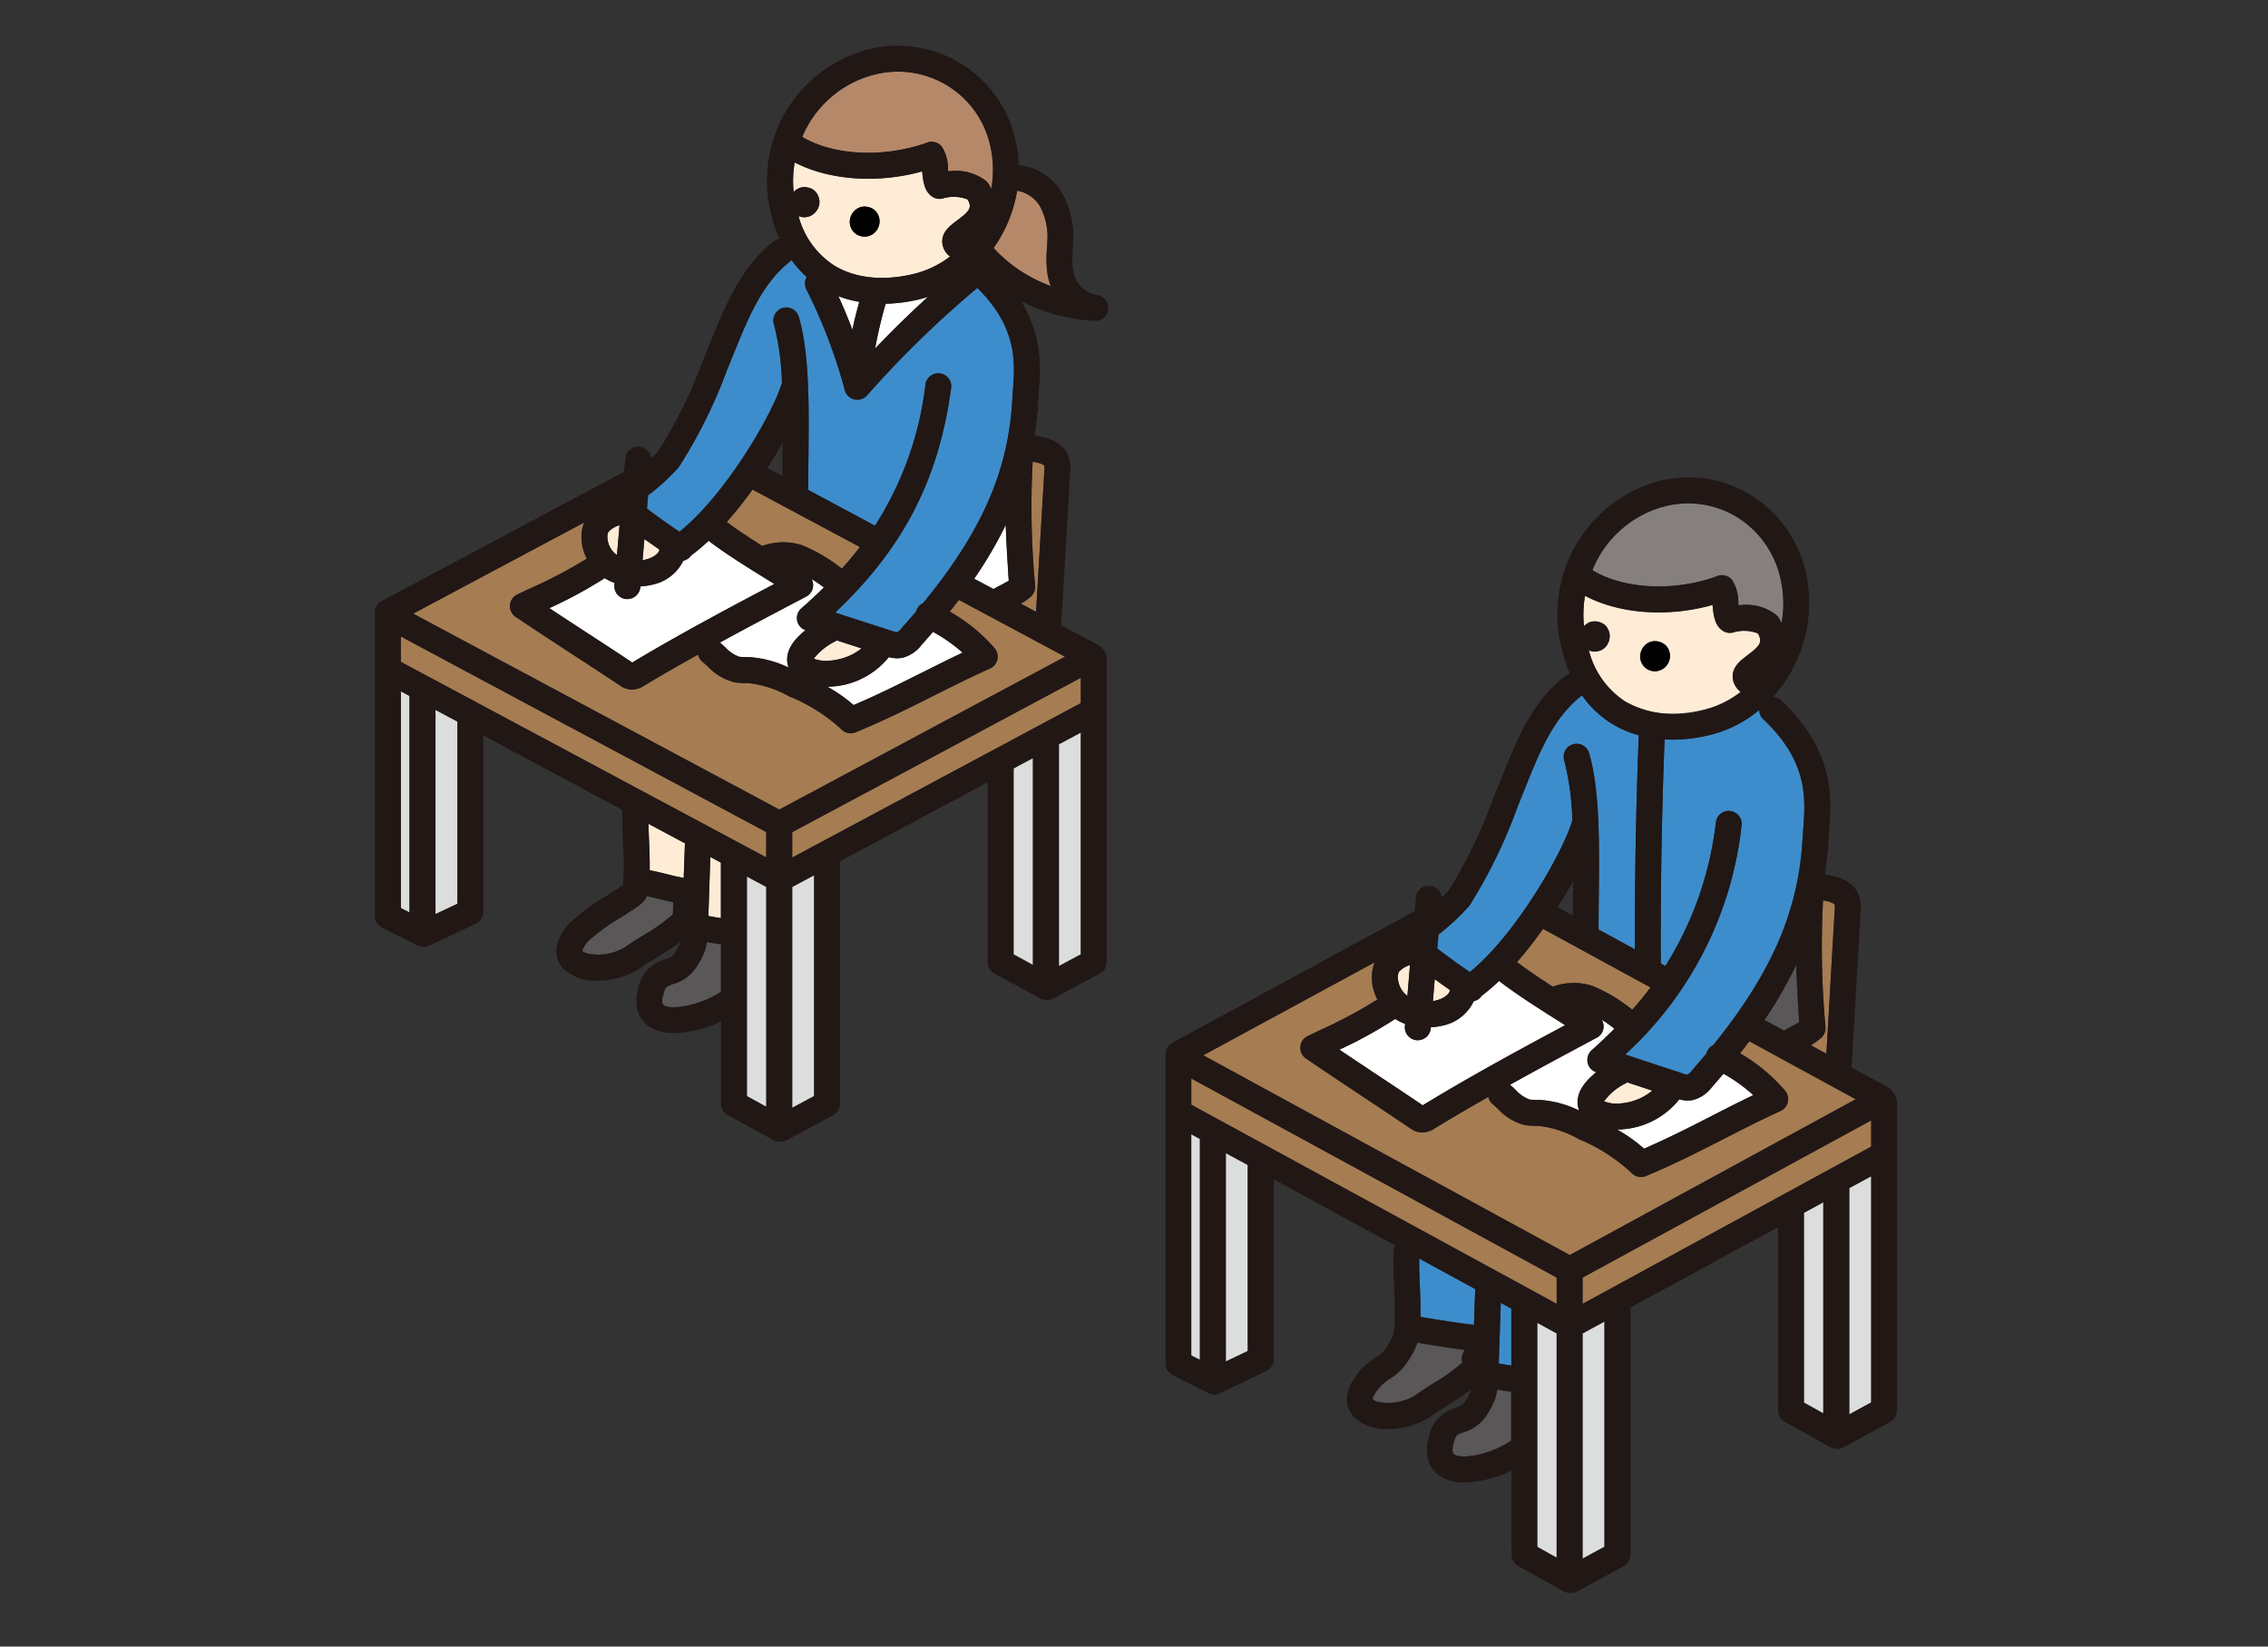<svg xmlns="http://www.w3.org/2000/svg" width="248" height="180" viewBox="0 0 248 180">
  <rect x="0" y="0" width="248" height="180" fill="#333333" stroke="none"/>
  <g id="グループ_2959" data-name="グループ 2959" transform="translate(-8975 1128)">
    <rect id="長方形_1438" data-name="長方形 1438" width="248" height="180" transform="translate(8975 -1128)" fill="none"/>
    <g id="c" transform="translate(9016 -1122.999)">
      <g id="グループ_2955" data-name="グループ 2955" transform="translate(0 -0.001)">
        <path id="パス_1713" data-name="パス 1713" d="M57.991,144.195c-.031,1.052-.069,2.1-.1,3.055.51.094.932.17,1.367.233v-6.065L58.1,140.8c-.038,1.033-.076,2.217-.113,3.4Z" transform="translate(-21.428 -52.117)" fill="#ffecd6"/>
        <path id="パス_1714" data-name="パス 1714" d="M10.51,137.594l2.4-1.127V116.545l-2.4-1.285Z" transform="translate(-3.89 -42.664)" fill="#dcdddd"/>
        <path id="パス_1715" data-name="パス 1715" d="M51.463,137.276c0-.031.013-.063.013-.094L47.47,135.04c.013.6.038,1.216.069,1.845.044,1.058.088,2.148.069,3.237.611.113,1.234.265,1.839.416.636.157,1.279.315,1.883.422.044-1.36.088-2.671.132-3.678Z" transform="translate(-17.571 -49.985)" fill="#ffecd6"/>
        <path id="パス_1716" data-name="パス 1716" d="M43.033,147.59c-.239.693-.869,1.1-2.715,2.274a23.02,23.02,0,0,0-3.691,2.664c-.636.756-.617,1.09-.617,1.09a1.93,1.93,0,0,0,.863.309,5.721,5.721,0,0,0,3.918-.825c.523-.384,1.2-.8,1.908-1.241a18.524,18.524,0,0,0,3.036-2.135c.044-.044.113-.12.164-.176.019-.271.031-.806.031-1.279-.479-.1-.951-.22-1.417-.334-.523-.132-1.014-.252-1.48-.34Z" transform="translate(-13.329 -54.631)" fill="#595757"/>
        <path id="パス_1717" data-name="パス 1717" d="M4.5,105.311l39.957,21.377v-2.771L4.5,102.54Z" transform="translate(-1.666 -37.955)" fill="#a67c52"/>
        <path id="パス_1718" data-name="パス 1718" d="M54.55,156.49a7.718,7.718,0,0,1-.85,1.675l-.063.1a4.451,4.451,0,0,1-2.532,1.877c-.668.246-.806.321-.951.661-.309.806-.378,1.468-.145,1.65.806.636,4.188,0,6.286-1.449v-5.19c-.535-.069-1.02-.151-1.537-.246a5.649,5.649,0,0,1-.208.92Z" transform="translate(-18.46 -57.585)" fill="#595757"/>
        <path id="パス_1719" data-name="パス 1719" d="M64.57,168.2l2.123,1.165V145.324L64.57,144.19Z" transform="translate(-23.901 -53.372)" fill="#dcdddd"/>
        <path id="パス_1720" data-name="パス 1720" d="M113.789,88.607,114.7,73.12a2.4,2.4,0,0,0,0-.479s-.17-.271-1.279-.441a92.736,92.736,0,0,0,.258,13.466v.126a1.384,1.384,0,0,1-.428,1.121,6.455,6.455,0,0,1-1.127.8l1.669.894Z" transform="translate(-41.502 -26.725)" fill="#a67c52"/>
        <path id="パス_1721" data-name="パス 1721" d="M72.44,169.4l2.4-1.285V143.97l-2.4,1.279Z" transform="translate(-26.814 -53.291)" fill="#dcdddd"/>
        <path id="パス_1722" data-name="パス 1722" d="M65.306,92.486A19.159,19.159,0,0,1,70.2,96.473a1.421,1.421,0,0,1,.321,1.234,1.4,1.4,0,0,1-.8.989c-2.255,1.014-4.277,2.034-6.242,3.017-2.734,1.373-5.316,2.664-8.465,3.962a1.482,1.482,0,0,1-.542.107,1.416,1.416,0,0,1-1.033-.447,18.708,18.708,0,0,0-5.725-3.6,11.631,11.631,0,0,0-4.447-1.442,9.053,9.053,0,0,1-1.493-.082A6.033,6.033,0,0,1,38.84,98.47c-.189-.17-.378-.346-.573-.5a1.366,1.366,0,0,1-.479-.794c-2.016,1.121-4.012,2.267-5.9,3.4a2.452,2.452,0,0,1-1.31.422h-.038a2.148,2.148,0,0,1-1.178-.359c-1.379-.926-3.156-2.085-5.039-3.313-2.186-1.423-4.44-2.9-6.481-4.264A1.422,1.422,0,0,1,18.03,90.6l1.323-.624a52.656,52.656,0,0,0,6.261-3.281,5.113,5.113,0,0,1-.579-2.4,4.015,4.015,0,0,1,.3-1.562L6.63,92.7l40.039,21.421,31.24-16.71L66.3,91.2c-.328.435-.661.857-1,1.279Z" transform="translate(-2.454 -30.623)" fill="#a67c52"/>
        <path id="パス_1723" data-name="パス 1723" d="M113.229,31.544c.013-.265.031-.535.038-.8a6.926,6.926,0,0,0-.825-3.911,3.573,3.573,0,0,0-2.475-1.663,15.108,15.108,0,0,1-2.576,6.267,15.729,15.729,0,0,0,6.254,4.144,6.162,6.162,0,0,1-.378-1.379,13.03,13.03,0,0,1-.05-2.658Z" transform="translate(-39.751 -9.316)" fill="#b5886a"/>
        <path id="パス_1724" data-name="パス 1724" d="M72.44,129.347,104,112.461V109.69L72.44,126.57Z" transform="translate(-26.814 -40.602)" fill="#a67c52"/>
        <path id="パス_1725" data-name="パス 1725" d="M110.87,145.105l2.116,1.159V123.64l-2.116,1.134Z" transform="translate(-41.039 -45.766)" fill="#dcdddd"/>
        <path id="パス_1726" data-name="パス 1726" d="M118.74,144.73l2.4-1.285V119.19l-2.4,1.285Z" transform="translate(-43.952 -44.118)" fill="#dcdddd"/>
        <path id="パス_1727" data-name="パス 1727" d="M251.9,149.314a2.661,2.661,0,0,0,0-.5s-.139-.283-1.279-.46a96.6,96.6,0,0,0,.258,13.743v.132a1.361,1.361,0,0,1-.422,1.109,6.764,6.764,0,0,1-1.178.844l1.707.932.913-15.79Z" transform="translate(-92.273 -54.912)" fill="#a67c52"/>
        <path id="パス_1728" data-name="パス 1728" d="M4.5,135.751l.945.472v-23.67l-.945-.5Z" transform="translate(-1.666 -41.475)" fill="#dcdddd"/>
        <path id="パス_1729" data-name="パス 1729" d="M82.736,44.084a12.351,12.351,0,0,1-2.286-.624c.554,1.2,1.058,2.431,1.531,3.666q.331-1.54.756-3.048Z" transform="translate(-29.779 -16.086)" fill="#fff"/>
        <path id="パス_1730" data-name="パス 1730" d="M106.15,90.176c.17-.094.359-.2.573-.309.309-.164.75-.4,1.1-.6-.145-2.148-.265-4.119-.328-6.1a45.831,45.831,0,0,1-3.452,5.889Z" transform="translate(-38.511 -30.782)" fill="#fff"/>
        <path id="パス_1731" data-name="パス 1731" d="M86.826,49.233c1.852-1.94,3.779-3.829,5.776-5.643-.271.088-.548.164-.825.233a17.676,17.676,0,0,1-3.8.516,48.838,48.838,0,0,0-1.159,4.894Z" transform="translate(-32.137 -16.135)" fill="#fff"/>
        <path id="パス_1732" data-name="パス 1732" d="M87.844,12.262a1.414,1.414,0,0,1,1.581.435,4.326,4.326,0,0,1,.68,2.4c.006.094.019.208.031.321a5.4,5.4,0,0,1,4.144,1.052,1.608,1.608,0,0,1,.252.3c.12.189.214.372.309.548a11.563,11.563,0,0,0-.076-4.554A10.333,10.333,0,0,0,81.772,4.918a11.659,11.659,0,0,0-7.6,6.733c3.426,2.053,9.019,2.312,13.674.617Z" transform="translate(-27.454 -1.673)" fill="#b5886a"/>
        <path id="パス_1733" data-name="パス 1733" d="M73.445,23a1.488,1.488,0,0,1,.762,0,1.4,1.4,0,0,1,.831.441,1.671,1.671,0,0,1,.214,1.965,1.644,1.644,0,0,1-1.43.838,1.466,1.466,0,0,1-.334-.038,1.558,1.558,0,0,1-.29-.094,9.26,9.26,0,0,0,3.792,5.335c2.3,1.474,5.448,1.82,8.856.983a10.659,10.659,0,0,0,3.924-1.89,2.117,2.117,0,0,1-.85-1.549c-.057-1.153.85-1.827,1.65-2.419,1.392-1.033,1.612-1.4,1.121-2.274A4.212,4.212,0,0,0,88.94,24.2a1.447,1.447,0,0,1-1.058-.17c-.926-.567-1.052-1.694-1.159-2.8-4.85,1.354-10.172.983-13.945-.983a12.164,12.164,0,0,0-.113,3.25,1.583,1.583,0,0,1,.794-.5Zm6.582,2.123a1.464,1.464,0,0,1,.756,0,1.4,1.4,0,0,1,.831.441,1.671,1.671,0,0,1,.214,1.965,1.644,1.644,0,0,1-1.43.838,1.466,1.466,0,0,1-.334-.038,1.6,1.6,0,0,1-1.272-1.518,1.709,1.709,0,0,1,1.228-1.688Z" transform="translate(-26.875 -7.495)" fill="#ffecd6"/>
        <path id="パス_1734" data-name="パス 1734" d="M71.245,93.476A13.417,13.417,0,0,0,69.9,92.55a1.436,1.436,0,0,1,.17.743,1.419,1.419,0,0,1-.756,1.184c-2.885,1.512-6.154,3.231-9.441,5.026.2.164.391.334.579.51a3.76,3.76,0,0,0,1.543,1.046,8.78,8.78,0,0,0,1.052.038,11.6,11.6,0,0,1,4.34,1.14,2.373,2.373,0,0,1-.126-.472c-.189-1.216.46-2.406,1.971-3.609a1.428,1.428,0,0,1-.907-1.039,1.414,1.414,0,0,1,.46-1.354c.869-.756,1.682-1.518,2.456-2.28Z" transform="translate(-22.161 -34.257)" fill="#fff"/>
        <path id="パス_1735" data-name="パス 1735" d="M61.931,50.791a.721.721,0,0,1,.063-.145,28.38,28.38,0,0,0-.882-6.456,1.417,1.417,0,1,1,2.715-.812c1.19,4,1.127,9.889,1.058,15.582-.013,1.134-.025,2.261-.025,3.351l7.306,3.911a36.356,36.356,0,0,0,5.517-15.431,1.417,1.417,0,0,1,2.809.378c-1.36,10-5.19,17.466-12.685,24.551l6.166,1.99a2.491,2.491,0,0,0,.636.151,2.048,2.048,0,0,0,.472-.447c.548-.617,1.071-1.222,1.581-1.82a1.734,1.734,0,0,1,.107-.283,1.381,1.381,0,0,1,.649-.624c6.462-7.86,9.341-14.505,9.763-22.3.019-.321.044-.655.069-1,.227-3.048.491-6.821-3.892-11.167A111.33,111.33,0,0,0,71.3,51.975a1.415,1.415,0,0,1-1.064.479,1.4,1.4,0,0,1-.321-.038A1.413,1.413,0,0,1,68.865,51.4,57.853,57.853,0,0,0,64.658,40.38a1.4,1.4,0,0,1,.044-1.348,11.4,11.4,0,0,1-1.663-1.852,1.3,1.3,0,0,1-.164.157c-3.017,2.362-4.554,6.128-6.034,9.769l-.869,2.129a54.433,54.433,0,0,1-5.221,10.518.973.973,0,0,1-.12.151,24.575,24.575,0,0,1-3.275,2.985l-.126,1.455q1.738,1.313,3.552,2.526C55.966,62.726,61,53.846,61.931,50.772Z" transform="translate(-17.482 -13.762)" fill="#3d8dcc"/>
        <path id="パス_1736" data-name="パス 1736" d="M41.368,86.464s.019.013.031.019l.283-3.263a2.708,2.708,0,0,0-1.2.712,1.089,1.089,0,0,0-.126.573,2.52,2.52,0,0,0,1.014,1.965Z" transform="translate(-14.94 -30.804)" fill="#ffecd6"/>
        <path id="パス_1737" data-name="パス 1737" d="M61.07,80.57c1.153.863,2.5,1.745,3.886,2.62a6.81,6.81,0,0,1,4.359-.076,17.753,17.753,0,0,1,4.34,2.563c.7-.781,1.367-1.568,1.978-2.368l-11.74-6.28A44.557,44.557,0,0,1,61.07,80.57Z" transform="translate(-22.605 -28.513)" fill="#a67c52"/>
        <path id="パス_1738" data-name="パス 1738" d="M34.629,96.136c1.738,1.134,3.382,2.2,4.711,3.093,4.969-2.992,10.632-6.009,15.532-8.585-.328-.2-.655-.409-1-.617-2.154-1.342-4.384-2.727-6.191-4.107h0a20.969,20.969,0,0,1-1.915,1.612,1.418,1.418,0,0,1-.857.573,4.817,4.817,0,0,1-3.307,2.6,7.021,7.021,0,0,1-1.386.208V91a1.433,1.433,0,0,1-1.417,1.3h-.126a1.419,1.419,0,0,1-1.291-1.537l.019-.227a6.133,6.133,0,0,1-1.083-.523,47.245,47.245,0,0,1-6.053,3.281c1.43.945,2.91,1.908,4.359,2.853Z" transform="translate(-11.205 -31.803)" fill="#fff"/>
        <path id="パス_1739" data-name="パス 1739" d="M48.3,86.8v-.031q-.831-.567-1.644-1.153l-.2,2.312c.139-.025.283-.05.422-.088.825-.214,1.4-.712,1.417-1.039Z" transform="translate(-17.194 -31.692)" fill="#ffecd6"/>
        <path id="パス_1740" data-name="パス 1740" d="M78.051,105.414a6.334,6.334,0,0,0,3.357-1.323l-2.721-.882c-.044.031-.088.069-.139.1a6.77,6.77,0,0,0-2.368,1.9,3.855,3.855,0,0,0,1.864.208Z" transform="translate(-28.198 -38.203)" fill="#ffecd6"/>
        <path id="パス_1741" data-name="パス 1741" d="M88.822,106.211c1.442-.724,2.922-1.461,4.5-2.217a17.764,17.764,0,0,0-3.237-2.274c-.435.5-.869,1-1.3,1.486a3.845,3.845,0,0,1-1.984,1.329,3.1,3.1,0,0,1-.624.069,3.77,3.77,0,0,1-.92-.126,8.74,8.74,0,0,1-6.727,3.237,16.581,16.581,0,0,1,2.872,2.009c2.677-1.14,4.988-2.3,7.42-3.521Z" transform="translate(-29.068 -37.652)" fill="#fff"/>
        <path id="パス_1742" data-name="パス 1742" d="M191.769,234.185a7.936,7.936,0,0,1-.85,1.7l-.063.1a4.49,4.49,0,0,1-2.526,1.908c-.668.246-.806.328-.957.68-.321.844-.378,1.537-.132,1.732.825.642,4.138.013,6.267-1.486v-5.335c-.535-.069-1.014-.151-1.531-.246a5.2,5.2,0,0,1-.208.945Z" transform="translate(-69.252 -86.335)" fill="#595757"/>
        <path id="パス_1743" data-name="パス 1743" d="M195.211,221.683c-.031,1.083-.069,2.16-.1,3.137.51.094.932.17,1.373.239V218.83l-1.153-.63c-.038,1.058-.076,2.267-.113,3.483Z" transform="translate(-72.221 -80.768)" fill="#3d8dcc"/>
        <path id="パス_1744" data-name="パス 1744" d="M201.79,246.145l2.123,1.184V222.8l-2.123-1.153Z" transform="translate(-74.694 -82.045)" fill="#dcdddd"/>
        <path id="パス_1745" data-name="パス 1745" d="M187.427,213.95a.789.789,0,0,1,.019-.12L181.3,210.48c-.013,1,.025,2.009.069,3.067.044,1.083.088,2.2.069,3.313,1.379.246,4.195.693,5.851.875.044-1.4.088-2.752.132-3.792Z" transform="translate(-67.108 -77.91)" fill="#3d8dcc"/>
        <path id="パス_1746" data-name="パス 1746" d="M147.73,214.981l2.4-1.146V193.5l-2.4-1.3Z" transform="translate(-54.683 -71.144)" fill="#dcdddd"/>
        <path id="パス_1747" data-name="パス 1747" d="M178.129,225.1a8.233,8.233,0,0,1-.844,1.7l-.063.1a6.211,6.211,0,0,1-2.1,2.141,5.152,5.152,0,0,0-1.266,1.1c-.554.674-.642,1.064-.624,1.146a1.563,1.563,0,0,0,.813.328,5.687,5.687,0,0,0,3.955-.831c.523-.391,1.2-.812,1.908-1.266a18.8,18.8,0,0,0,3.042-2.179c.025-.025.057-.057.088-.094v-.019a1.417,1.417,0,0,1,.3-1.329c-1.738-.22-4.05-.592-5.2-.794Z" transform="translate(-64.121 -83.322)" fill="#595757"/>
        <path id="パス_1748" data-name="パス 1748" d="M141.72,182.112l39.957,21.761v-2.866L141.72,179.24Z" transform="translate(-52.459 -66.346)" fill="#a67c52"/>
        <path id="パス_1749" data-name="パス 1749" d="M141.72,213.106l.951.479V189.436l-.951-.516Z" transform="translate(-52.459 -69.929)" fill="#dcdddd"/>
        <path id="パス_1750" data-name="パス 1750" d="M203.494,167.713c-.334.453-.674.894-1.02,1.329a18.982,18.982,0,0,1,4.919,4.081,1.424,1.424,0,0,1-.485,2.217c-2.255,1.033-4.283,2.072-6.242,3.074-2.734,1.4-5.316,2.715-8.465,4.037a1.4,1.4,0,0,1-.548.113,1.426,1.426,0,0,1-1.046-.453,18.91,18.91,0,0,0-5.732-3.672,11.447,11.447,0,0,0-4.434-1.468,8.563,8.563,0,0,1-1.5-.088,6.016,6.016,0,0,1-2.941-1.77c-.189-.176-.378-.353-.573-.51a1.425,1.425,0,0,1-.472-.8c-2.009,1.14-4,2.3-5.883,3.458a2.452,2.452,0,0,1-1.316.428h-.038a2.108,2.108,0,0,1-1.184-.365c-1.386-.945-3.162-2.123-5.045-3.376-2.179-1.449-4.434-2.948-6.475-4.34a1.417,1.417,0,0,1,.183-2.45l1.335-.642a51.972,51.972,0,0,0,6.273-3.351,5.263,5.263,0,0,1-.6-2.456,4.166,4.166,0,0,1,.315-1.619L143.76,169.268,183.837,191.1l31.278-17.037-11.646-6.343Z" transform="translate(-53.214 -58.888)" fill="#a67c52"/>
        <path id="パス_1751" data-name="パス 1751" d="M209.66,206.581l31.561-17.195V186.52L209.66,203.708Z" transform="translate(-77.607 -69.041)" fill="#a67c52"/>
        <path id="パス_1752" data-name="パス 1752" d="M255.96,222.25l2.4-1.31V196.2l-2.4,1.3Z" transform="translate(-94.745 -72.624)" fill="#dcdddd"/>
        <path id="パス_1753" data-name="パス 1753" d="M209.66,247.357l2.4-1.31V221.42l-2.4,1.31Z" transform="translate(-77.607 -81.959)" fill="#dcdddd"/>
        <path id="パス_1754" data-name="パス 1754" d="M248.09,222.63l2.123,1.184V200.73l-2.123,1.153Z" transform="translate(-91.832 -74.301)" fill="#dcdddd"/>
        <path id="パス_1755" data-name="パス 1755" d="M243.359,166.714c.17-.094.353-.2.561-.309.315-.17.756-.409,1.109-.624-.145-2.2-.271-4.214-.328-6.242a46.427,46.427,0,0,1-3.47,6.021l2.129,1.159Z" transform="translate(-89.293 -59.054)" fill="#595757"/>
        <path id="パス_1756" data-name="パス 1756" d="M198.26,156.9c1.159.888,2.513,1.789,3.911,2.689a6.744,6.744,0,0,1,4.365-.076,17.8,17.8,0,0,1,4.327,2.6c.712-.806,1.379-1.612,2-2.437l-11.759-6.406a45.167,45.167,0,0,1-2.847,3.628Z" transform="translate(-73.387 -56.733)" fill="#a67c52"/>
        <path id="パス_1757" data-name="パス 1757" d="M215.225,182.219a6.2,6.2,0,0,0,3.433-1.392l-2.752-.907a1,1,0,0,1-.132.094,6.407,6.407,0,0,0-2.393,1.978,3.639,3.639,0,0,0,1.845.227Z" transform="translate(-78.984 -66.598)" fill="#ffecd6"/>
        <path id="パス_1758" data-name="パス 1758" d="M225.981,183.037c1.455-.743,2.948-1.505,4.547-2.274a17.635,17.635,0,0,0-3.263-2.343c-.435.51-.863,1.014-1.3,1.512a3.827,3.827,0,0,1-1.984,1.354,2.755,2.755,0,0,1-.63.069,3.771,3.771,0,0,1-.92-.126,8.752,8.752,0,0,1-6.815,3.294,16.506,16.506,0,0,1,2.96,2.1c2.671-1.159,4.976-2.337,7.4-3.577Z" transform="translate(-79.813 -66.043)" fill="#fff"/>
        <path id="パス_1759" data-name="パス 1759" d="M208.479,170.019a15.641,15.641,0,0,0-1.4-.989,1.39,1.39,0,0,1-.535,1.978c-2.9,1.549-6.179,3.3-9.479,5.14.208.176.416.365.617.554a3.707,3.707,0,0,0,1.543,1.064,7.59,7.59,0,0,0,1.052.038,11.419,11.419,0,0,1,4.352,1.165,2.565,2.565,0,0,1-.132-.491c-.2-1.241.453-2.463,2-3.7a1.407,1.407,0,0,1-.938-1.058,1.429,1.429,0,0,1,.447-1.348c.882-.781,1.7-1.568,2.488-2.356Z" transform="translate(-72.943 -62.567)" fill="#fff"/>
        <path id="パス_1760" data-name="パス 1760" d="M231.72,115.29A13.39,13.39,0,0,1,226.429,118a17.335,17.335,0,0,1-4.195.535c-.29,0-.573-.013-.863-.025-.315,8.106-.453,16.319-.416,24.425V143l.5.277a37.407,37.407,0,0,0,5.524-15.721,1.417,1.417,0,0,1,2.809.378,39.727,39.727,0,0,1-12.723,25.024l6.2,2.041a.672.672,0,0,0,1.1-.3c.554-.63,1.077-1.247,1.587-1.858a1.477,1.477,0,0,1,.113-.3,1.4,1.4,0,0,1,.63-.611c6.469-8.012,9.353-14.782,9.775-22.725.019-.328.044-.661.069-1.014.233-3.231.529-7.25-4.384-11.885a1.408,1.408,0,0,1-.441-1Z" transform="translate(-80.35 -42.675)" fill="#3d8dcc"/>
        <path id="パス_1761" data-name="パス 1761" d="M225.05,87.363a1.4,1.4,0,0,1,1.593.441,4.441,4.441,0,0,1,.674,2.419c.013.1.019.227.038.353a5.357,5.357,0,0,1,4.151,1.071,1.574,1.574,0,0,1,.246.3c.113.189.214.365.3.548a11.986,11.986,0,0,0-.076-4.661,10.616,10.616,0,0,0-4.856-6.947,10.234,10.234,0,0,0-8.131-1.058,11.755,11.755,0,0,0-7.621,6.9c3.42,2.1,9.019,2.368,13.68.642Z" transform="translate(-78.24 -29.398)" fill="#85807f"/>
        <path id="パス_1762" data-name="パス 1762" d="M185.515,163.248a.2.2,0,0,1,.006-.05c-.554-.384-1.1-.775-1.65-1.178l-.2,2.4c.139-.025.283-.05.422-.088.762-.2,1.4-.687,1.423-1.077Z" transform="translate(-67.987 -59.972)" fill="#ffecd6"/>
        <path id="パス_1763" data-name="パス 1763" d="M178.6,162.927a.09.09,0,0,1,.019.013l.283-3.37a2.7,2.7,0,0,0-1.2.724,1.2,1.2,0,0,0-.132.6A2.606,2.606,0,0,0,178.6,162.927Z" transform="translate(-65.729 -59.065)" fill="#ffecd6"/>
        <path id="パス_1764" data-name="パス 1764" d="M199.154,126.6c.019-.057.044-.1.063-.151a29.2,29.2,0,0,0-.888-6.594,1.417,1.417,0,1,1,2.721-.794c1.19,4.062,1.121,10.059,1.058,15.853-.013,1.165-.025,2.312-.025,3.433l3.974,2.16c-.019-7.779.12-15.645.428-23.4a11.323,11.323,0,0,1-3.124-1.379,11.156,11.156,0,0,1-3.1-3c-.05.05-.094.1-.151.151-3.023,2.406-4.554,6.248-6.04,9.958L193.2,125a55.729,55.729,0,0,1-5.215,10.7,1.4,1.4,0,0,1-.12.151,25.061,25.061,0,0,1-3.281,3.048l-.126,1.524c1.159.894,2.349,1.751,3.559,2.576,5.184-4.226,10.222-13.265,11.148-16.395Z" transform="translate(-68.279 -41.723)" fill="#3d8dcc"/>
        <path id="パス_1765" data-name="パス 1765" d="M210.647,98.289a1.385,1.385,0,0,1,.768,0,1.449,1.449,0,0,1,.831.447,1.681,1.681,0,0,1,.2,1.971,1.642,1.642,0,0,1-1.423.825,1.564,1.564,0,0,1-.34-.038,2.034,2.034,0,0,1-.3-.094,9.431,9.431,0,0,0,3.867,5.524c2.286,1.461,5.41,1.8,8.786.964A10.573,10.573,0,0,0,227,105.942a2.165,2.165,0,0,1-.882-1.581c-.057-1.153.844-1.833,1.638-2.437,1.342-1.014,1.656-1.4,1.121-2.375a4.132,4.132,0,0,0-2.74-.094,1.394,1.394,0,0,1-1.071-.176c-.926-.573-1.046-1.726-1.153-2.847-4.844,1.373-10.166,1-13.945-1a12.609,12.609,0,0,0-.113,3.344,1.654,1.654,0,0,1,.787-.5Zm6.582,2.16a1.753,1.753,0,0,1,1.6.447,1.681,1.681,0,0,1,.2,1.971,1.642,1.642,0,0,1-1.423.825A1.614,1.614,0,0,1,216,102.138a1.712,1.712,0,0,1,1.222-1.694Z" transform="translate(-77.656 -35.323)" fill="#ffecd6"/>
        <path id="パス_1766" data-name="パス 1766" d="M171.836,172.765c1.738,1.153,3.376,2.242,4.711,3.149,4.988-3.055,10.663-6.135,15.57-8.761-.34-.22-.693-.441-1.046-.668-2.154-1.36-4.377-2.771-6.179-4.176a22.055,22.055,0,0,1-1.9,1.625,1.4,1.4,0,0,1-.869.592,4.829,4.829,0,0,1-3.307,2.645,7.519,7.519,0,0,1-1.392.214v.107a1.433,1.433,0,0,1-1.417,1.3h-.12a1.41,1.41,0,0,1-1.291-1.531l.019-.258a6.186,6.186,0,0,1-1.083-.535,47.175,47.175,0,0,1-6.1,3.357c1.442.97,2.941,1.965,4.4,2.935Z" transform="translate(-61.979 -60.08)" fill="#fff"/>
        <path id="パス_1767" data-name="パス 1767" d="M216.348,141.646l-4.094-2.23c.006-.05.019-.1.025-.157l.976-16.962a3.96,3.96,0,0,0-.139-1.549c-.6-1.845-2.677-2.28-3.735-2.419.094-.951.214-1.953.353-3.017a1.389,1.389,0,0,0-.019-.428c.013-.164.031-.328.044-.491.019-.309.038-.63.063-.957.252-3.42.63-8.591-5.266-14.153a1.391,1.391,0,0,0-.882-.378,15.305,15.305,0,0,0,3.641-13.34,13.38,13.38,0,0,0-6.166-8.774A13.02,13.02,0,0,0,190.8,75.43a15.1,15.1,0,0,0-10.405,17.453,16.678,16.678,0,0,0,1.083,3.508,1.427,1.427,0,0,0-.6.277c-3.609,2.872-5.284,7.067-6.9,11.123l-.869,2.167a54.146,54.146,0,0,1-4.881,10.09c-.252.277-.523.542-.787.806a1.416,1.416,0,0,0-2.822.006l-.126,1.486-26.5,14.379a1.426,1.426,0,0,0-.737,1.386,1.523,1.523,0,0,0,.019.378,1.334,1.334,0,0,0-.025.277v33.01s.006.05.006.076a1.325,1.325,0,0,0,.013.157.736.736,0,0,0,.031.126c.013.044.025.088.044.139a.683.683,0,0,0,.05.12,1.249,1.249,0,0,0,.069.126c.025.038.05.069.076.107s.057.076.094.113l.094.094a.724.724,0,0,0,.107.088.866.866,0,0,0,.126.082c.025.013.044.031.069.044l3.911,1.984c.057.025.113.044.164.063s.076.031.113.044a1.41,1.41,0,0,0,.359.05h0a1.317,1.317,0,0,0,.346-.05l.113-.038c.05-.019.1-.031.151-.05l5.1-2.444s.05-.031.076-.044a.932.932,0,0,0,.132-.082,1.313,1.313,0,0,0,.107-.088c.031-.031.069-.057.1-.088l.094-.113c.025-.031.05-.069.076-.107s.044-.082.069-.12.038-.082.057-.12a1.084,1.084,0,0,0,.044-.132.921.921,0,0,0,.031-.126c.006-.05.013-.107.019-.157,0-.031.006-.057.006-.088V151.66l13.283,7.237a1.469,1.469,0,0,0-.189.642c-.057,1.342,0,2.683.057,3.981s.107,2.519.057,3.735a5.739,5.739,0,0,1-.17,1.4,5.429,5.429,0,0,1-.573,1.1l-.069.113a3.47,3.47,0,0,1-1.272,1.26,8.033,8.033,0,0,0-1.858,1.631c-2.167,2.614-1.064,4.3-.491,4.906a5.048,5.048,0,0,0,3.7,1.285,8.453,8.453,0,0,0,4.818-1.468c.435-.328,1.064-.724,1.732-1.14.888-.561,1.789-1.134,2.545-1.713a.858.858,0,0,1-.025.107,5.461,5.461,0,0,1-.573,1.1l-.063.107c-.233.384-.5.5-1.1.718a3.963,3.963,0,0,0-2.595,2.286c-1.127,2.973-.013,4.422.756,5.02a4.649,4.649,0,0,0,2.885.825,12.547,12.547,0,0,0,5.127-1.3v8.61a1.536,1.536,0,0,0,.031.3,1.411,1.411,0,0,0,.693,1.518l4.957,2.765a1.437,1.437,0,0,0,.687.183h0c.044,0,.082.019.126.019a1.423,1.423,0,0,0,.68-.176l5.1-2.778a1.407,1.407,0,0,0,.718-1.442,1.8,1.8,0,0,0,.019-.183V165.675l16.137-8.786v19.45a1.535,1.535,0,0,0,.031.3,1.411,1.411,0,0,0,.693,1.518l4.957,2.765a1.437,1.437,0,0,0,.687.183h0c.044,0,.082.019.126.019a1.423,1.423,0,0,0,.68-.176l5.1-2.778a1.407,1.407,0,0,0,.718-1.442,1.79,1.79,0,0,0,.019-.183V143.189a2.194,2.194,0,0,0-.9-1.512Zm-33.5,23.625V162.4l31.561-17.188v2.866ZM140.068,143.5v-2.872l39.951,21.767v2.872ZM181.8,120.886q-.009.973-.019,1.927l-1.663-.907c.617-.97,1.184-1.921,1.7-2.841C181.814,119.671,181.8,120.282,181.8,120.886Zm-3.269,3.389,11.759,6.406q-.935,1.238-2,2.438a17.925,17.925,0,0,0-4.327-2.6,6.7,6.7,0,0,0-4.365.076c-1.4-.9-2.752-1.8-3.911-2.689,1-1.14,1.953-2.368,2.847-3.628Zm27.682,3.943c.063,2.028.183,4.044.328,6.242-.346.214-.794.453-1.109.624-.208.113-.4.214-.561.309l-2.129-1.159a46.428,46.428,0,0,0,3.47-6.021Zm-9.252,13.4c.435-.491.863-1,1.3-1.512a17.225,17.225,0,0,1,3.263,2.343c-1.6.768-3.093,1.531-4.547,2.274-2.425,1.241-4.73,2.412-7.4,3.578a16.827,16.827,0,0,0-2.96-2.1,8.743,8.743,0,0,0,6.815-3.294,3.77,3.77,0,0,0,.92.126,2.756,2.756,0,0,0,.63-.069,3.764,3.764,0,0,0,1.984-1.354Zm-12.565-5.442a1.39,1.39,0,0,0,.535-1.978,13.722,13.722,0,0,1,1.4.989c-.787.787-1.606,1.575-2.488,2.356a1.419,1.419,0,0,0,.491,2.406c-1.543,1.241-2.2,2.463-2,3.7a2.567,2.567,0,0,0,.132.491,11.48,11.48,0,0,0-4.352-1.165,8.78,8.78,0,0,1-1.052-.038,3.707,3.707,0,0,1-1.543-1.064c-.2-.189-.409-.378-.617-.554,3.3-1.833,6.582-3.59,9.479-5.14Zm2.652,7.174a3.639,3.639,0,0,1-1.845-.227,6.407,6.407,0,0,1,2.393-1.978c.044-.025.088-.063.132-.094l2.752.907a6.246,6.246,0,0,1-3.433,1.392Zm-13.334-13.39c1.808,1.4,4.031,2.815,6.179,4.176.359.227.705.447,1.052.668-4.906,2.626-10.581,5.706-15.57,8.761-1.335-.907-2.973-2-4.711-3.149-1.468-.97-2.96-1.965-4.4-2.935a49.193,49.193,0,0,0,6.1-3.357,6.187,6.187,0,0,0,1.083.535l-.019.258a1.418,1.418,0,0,0,1.291,1.531h.12a1.418,1.418,0,0,0,1.411-1.3v-.107a7.5,7.5,0,0,0,1.4-.214,4.829,4.829,0,0,0,3.307-2.645,1.388,1.388,0,0,0,.869-.592,22.055,22.055,0,0,0,1.9-1.625Zm-10.928-1.008a2.7,2.7,0,0,1,1.2-.724l-.283,3.37a.09.09,0,0,1-.019-.013,2.606,2.606,0,0,1-1.027-2.028A1.2,1.2,0,0,1,162.78,128.955ZM168.329,131c-.019.391-.655.875-1.423,1.077-.139.038-.277.063-.422.088l.2-2.4c.548.4,1.1.794,1.65,1.178,0,.019-.006.031-.006.05Zm-7.923,1a51.107,51.107,0,0,1-6.273,3.351l-1.335.642a1.417,1.417,0,0,0-.183,2.45c2.041,1.392,4.3,2.891,6.475,4.34,1.883,1.253,3.659,2.431,5.045,3.376a2.21,2.21,0,0,0,1.184.365h.038a2.452,2.452,0,0,0,1.316-.428c1.883-1.153,3.867-2.312,5.883-3.458a1.425,1.425,0,0,0,.472.8c.2.164.384.34.573.51a6.016,6.016,0,0,0,2.941,1.77,9.182,9.182,0,0,0,1.5.088,11.413,11.413,0,0,1,4.434,1.468,18.91,18.91,0,0,1,5.732,3.672,1.416,1.416,0,0,0,1.046.453,1.4,1.4,0,0,0,.548-.113c3.149-1.323,5.732-2.639,8.465-4.037,1.959-1,3.987-2.034,6.242-3.074a1.407,1.407,0,0,0,.794-.989,1.425,1.425,0,0,0-.309-1.228,19.088,19.088,0,0,0-4.919-4.081c.346-.435.68-.882,1.02-1.329l11.646,6.343-31.278,17.037-40.077-21.837,18.763-10.178a4.077,4.077,0,0,0-.315,1.619,5.359,5.359,0,0,0,.6,2.456Zm-20.344,14.726.945.516v24.148l-.945-.479v-24.18Zm33.728,21.919c.038-1.216.076-2.425.113-3.483l1.153.63v6.229c-.435-.063-.863-.145-1.373-.239.031-.97.069-2.053.1-3.137Zm4.1-1.31,2.123,1.159v24.526l-2.123-1.184V167.337Zm36.518-16.03v24.74l-2.4,1.31v-24.74l2.4-1.3Zm-3.987-29.672a2.219,2.219,0,0,1,0,.5l-.913,15.79-1.707-.932a6.447,6.447,0,0,0,1.178-.844,1.416,1.416,0,0,0,.428-1.109v-.126a95.772,95.772,0,0,1-.265-13.749c1.14.176,1.272.46,1.279.466Zm-3.433-8.4c-.025.353-.05.693-.069,1.014-.422,7.942-3.307,14.713-9.775,22.725a1.37,1.37,0,0,0-.636.617,1.475,1.475,0,0,0-.113.3c-.51.611-1.033,1.228-1.587,1.858a2.164,2.164,0,0,1-.466.453,2.213,2.213,0,0,1-.63-.151l-6.2-2.041a39.772,39.772,0,0,0,12.723-25.024,1.417,1.417,0,1,0-2.809-.378,37.376,37.376,0,0,1-5.524,15.721l-.5-.277v-.063c-.038-8.106.1-16.319.416-24.425.283.019.573.025.863.025a17.335,17.335,0,0,0,4.195-.535,13.306,13.306,0,0,0,5.291-2.708,1.408,1.408,0,0,0,.441,1c4.913,4.642,4.617,8.66,4.384,11.885Zm-21.4-20.1a1.691,1.691,0,0,0-.2-1.971,1.753,1.753,0,0,0-1.6-.447,1.666,1.666,0,0,0-.781.5,12.6,12.6,0,0,1,.113-3.344c3.773,2,9.095,2.375,13.945,1,.107,1.121.227,2.274,1.153,2.847a1.451,1.451,0,0,0,1.071.176,4.088,4.088,0,0,1,2.74.094c.542.97.22,1.354-1.121,2.375-.794.6-1.694,1.279-1.638,2.438a2.166,2.166,0,0,0,.882,1.581,10.572,10.572,0,0,1-3.955,1.946,11.211,11.211,0,0,1-8.786-.964,9.451,9.451,0,0,1-3.867-5.524,1.619,1.619,0,0,0,.3.094,1.564,1.564,0,0,0,.34.038,1.642,1.642,0,0,0,1.423-.825Zm5.958-14.965a10.237,10.237,0,0,1,8.131,1.058,10.574,10.574,0,0,1,4.856,6.947,11.986,11.986,0,0,1,.076,4.661,6.074,6.074,0,0,0-.3-.548,1.574,1.574,0,0,0-.246-.3,5.332,5.332,0,0,0-4.151-1.071c-.013-.126-.025-.246-.038-.353a4.426,4.426,0,0,0-.674-2.419A1.426,1.426,0,0,0,197.6,85.7c-4.661,1.726-10.26,1.461-13.68-.642a11.755,11.755,0,0,1,7.621-6.9Zm-21.175,43.7c.044-.05.082-.1.12-.151A56.187,56.187,0,0,0,175.711,111l.869-2.167c1.486-3.71,3.017-7.552,6.04-9.958a1.643,1.643,0,0,0,.151-.145,11.156,11.156,0,0,0,3.1,3,11.622,11.622,0,0,0,3.124,1.379c-.309,7.766-.447,15.626-.428,23.4l-3.974-2.167c0-1.121.013-2.274.025-3.433.063-5.795.132-11.791-1.058-15.853a1.417,1.417,0,1,0-2.721.794,29.2,29.2,0,0,1,.888,6.594c-.019.05-.044.1-.063.151-.926,3.13-5.971,12.169-11.148,16.395-1.209-.825-2.4-1.682-3.559-2.576l.126-1.524a24.257,24.257,0,0,0,3.281-3.048Zm-24.136,48.561-2.4,1.146V148.782l2.4,1.3v20.331Zm24.891-6.771a.932.932,0,0,1-.019.12c-.044,1.039-.088,2.387-.132,3.792-1.656-.189-4.478-.636-5.851-.875.019-1.115-.025-2.23-.069-3.313-.044-1.058-.082-2.066-.069-3.067l6.147,3.351Zm-1.43,7.98v.019c-.031.038-.063.069-.088.094a18.8,18.8,0,0,1-3.042,2.179c-.712.447-1.386.875-1.908,1.266a5.687,5.687,0,0,1-3.955.831,1.5,1.5,0,0,1-.812-.328c-.013-.082.069-.472.624-1.146a5.153,5.153,0,0,1,1.266-1.1,6.211,6.211,0,0,0,2.1-2.141l.069-.107a7.813,7.813,0,0,0,.838-1.688c1.153.2,3.458.573,5.2.794a1.417,1.417,0,0,0-.3,1.329Zm-.92,10.065c-.246-.189-.183-.888.132-1.732.145-.353.29-.428.957-.68a4.461,4.461,0,0,0,2.526-1.908l.063-.107a7.931,7.931,0,0,0,.844-1.7,5.314,5.314,0,0,0,.208-.945c.516.094,1,.176,1.531.246v5.335c-2.129,1.5-5.442,2.129-6.267,1.486Zm16.464,10.122-2.4,1.3V168.5l2.4-1.3Zm23.928-37.665v23.084l-2.123-1.184V155.314l2.123-1.159Z" transform="translate(-50.8 -27.732)" fill="#211715"/>
        <path id="パス_1768" data-name="パス 1768" d="M220.929,106.594a1.563,1.563,0,0,0,.34.038,1.642,1.642,0,0,0,1.423-.825,1.681,1.681,0,0,0-.2-1.971,1.753,1.753,0,0,0-1.6-.447,1.717,1.717,0,0,0-1.222,1.694,1.579,1.579,0,0,0,1.266,1.518Z" transform="translate(-81.312 -38.249)"/>
        <path id="パス_1769" data-name="パス 1769" d="M83.705,31.155a1.55,1.55,0,0,0,.334.038,1.631,1.631,0,0,0,1.43-.838,1.671,1.671,0,0,0-.214-1.965,1.758,1.758,0,0,0-1.587-.441,1.7,1.7,0,0,0-1.228,1.688,1.6,1.6,0,0,0,1.272,1.518Z" transform="translate(-30.515 -10.326)"/>
        <path id="パス_1770" data-name="パス 1770" d="M78.781,30.081a1.418,1.418,0,0,0,.139-2.828,3.267,3.267,0,0,1-2.595-2.79,10.89,10.89,0,0,1-.019-2.085c.013-.29.031-.579.038-.869a9.578,9.578,0,0,0-1.253-5.486,6.3,6.3,0,0,0-4.7-2.992,14.119,14.119,0,0,0-.315-2.551A13.187,13.187,0,0,0,53.568.5,14.832,14.832,0,0,0,43.157,17.673a16.022,16.022,0,0,0,1.064,3.414,1.384,1.384,0,0,0-.579.265c-3.609,2.828-5.291,6.947-6.909,10.928l-.869,2.129a52.619,52.619,0,0,1-4.875,9.9c-.252.277-.529.535-.794.8a1.417,1.417,0,0,0-2.822.019l-.126,1.442L.75,60.7a1.415,1.415,0,0,0-.743,1.386,1.523,1.523,0,0,0,.019.378A1.275,1.275,0,0,0,0,62.732V95.157s.006.057.006.082a.673.673,0,0,0,.019.157.736.736,0,0,0,.031.126,1.085,1.085,0,0,0,.044.132c.019.044.038.082.057.126s.044.082.063.12.05.076.076.107.057.076.088.107l.094.094a.724.724,0,0,0,.107.088.865.865,0,0,0,.126.082c.025.013.05.031.076.044L4.7,98.369a1.575,1.575,0,0,0,.157.057.8.8,0,0,0,.113.038,1.41,1.41,0,0,0,.359.05h0a1.316,1.316,0,0,0,.346-.05l.113-.038a1.318,1.318,0,0,0,.145-.05l5.1-2.4s.05-.031.076-.044a1,1,0,0,0,.139-.082,1.319,1.319,0,0,0,.107-.088c.031-.031.069-.057.1-.094a1.319,1.319,0,0,0,.088-.107.654.654,0,0,0,.076-.107c.025-.038.044-.082.069-.12a1.028,1.028,0,0,0,.057-.12.892.892,0,0,0,.044-.139.921.921,0,0,0,.031-.126,1.449,1.449,0,0,0,.019-.164c0-.031.006-.057.006-.088v-19.3l15.217,8.144c-.031,1.172.013,2.343.063,3.483.057,1.272.107,2.475.057,3.666a7.879,7.879,0,0,1-.094,1.077c-.346.258-1.071.718-1.625,1.071a21.546,21.546,0,0,0-4.333,3.231c-2.16,2.557-1.09,4.233-.529,4.831a5.054,5.054,0,0,0,3.729,1.3,8.536,8.536,0,0,0,4.806-1.442c.441-.321,1.064-.712,1.732-1.121.888-.548,1.789-1.115,2.545-1.688a.224.224,0,0,1-.013.063,5.529,5.529,0,0,1-.573,1.083l-.063.1c-.227.372-.5.479-1.09.7a3.926,3.926,0,0,0-2.6,2.255c-1.127,2.91-.031,4.346.724,4.938a4.655,4.655,0,0,0,2.922.844,12.619,12.619,0,0,0,5.121-1.279v8.434a1.642,1.642,0,0,0,.031.3,1.4,1.4,0,0,0,.705,1.518l4.957,2.715a1.387,1.387,0,0,0,.68.176h.006c.044,0,.082.019.126.019a1.421,1.421,0,0,0,.668-.17l5.1-2.734a1.416,1.416,0,0,0,.731-1.442,1.626,1.626,0,0,0,.019-.183V89.154L67,80.519V99.6a1.641,1.641,0,0,0,.031.3,1.4,1.4,0,0,0,.705,1.518l4.957,2.715a1.387,1.387,0,0,0,.68.176h.006c.044,0,.082.019.126.019a1.421,1.421,0,0,0,.668-.17l5.1-2.734a1.416,1.416,0,0,0,.731-1.442,1.626,1.626,0,0,0,.019-.183V67.04a1.382,1.382,0,0,0-.3-.863,1.412,1.412,0,0,0-.611-.649l-4.081-2.186a.956.956,0,0,0,.019-.132l.976-16.659a3.938,3.938,0,0,0-.139-1.543c-.6-1.82-2.671-2.242-3.729-2.381.094-.926.208-1.9.346-2.929a1.619,1.619,0,0,0-.013-.428c.013-.164.031-.315.038-.479.019-.3.038-.617.063-.945.189-2.532.447-6.028-1.934-9.933a19.33,19.33,0,0,0,8.062,2.154h.057Zm-30.4-12.175a1.662,1.662,0,0,0-.22-1.965,1.4,1.4,0,0,0-.831-.441,1.363,1.363,0,0,0-.762,0,1.7,1.7,0,0,0-.794.5,12.164,12.164,0,0,1,.113-3.25c3.773,1.965,9.1,2.337,13.945.983.107,1.1.233,2.236,1.159,2.8a1.412,1.412,0,0,0,1.058.17A4.212,4.212,0,0,1,64.8,16.8c.491.869.277,1.241-1.121,2.274-.8.592-1.707,1.266-1.65,2.419a2.106,2.106,0,0,0,.85,1.549,10.759,10.759,0,0,1-3.924,1.89c-3.414.838-6.557.485-8.856-.983a9.26,9.26,0,0,1-3.792-5.335,2.225,2.225,0,0,0,.29.094,1.55,1.55,0,0,0,.334.038,1.631,1.631,0,0,0,1.43-.838ZM52.964,28q-.425,1.512-.756,3.048c-.472-1.234-.976-2.463-1.531-3.666A12.863,12.863,0,0,0,52.964,28Zm2.885.208a17.676,17.676,0,0,0,3.8-.516c.277-.069.554-.151.825-.233-2,1.814-3.924,3.7-5.776,5.643A48.009,48.009,0,0,1,55.848,28.2ZM54.324,3.237a10.333,10.333,0,0,1,12.994,7.842,11.684,11.684,0,0,1,.076,4.554,5.417,5.417,0,0,0-.309-.548,1.4,1.4,0,0,0-.252-.3,5.4,5.4,0,0,0-4.144-1.052c-.013-.12-.025-.227-.031-.321a4.393,4.393,0,0,0-.68-2.4,1.424,1.424,0,0,0-1.581-.435c-4.661,1.694-10.254,1.436-13.674-.617a11.687,11.687,0,0,1,7.6-6.733ZM33.142,46.161c.044-.05.082-.1.12-.151a54.479,54.479,0,0,0,5.221-10.525l.869-2.129c1.48-3.64,3.017-7.407,6.034-9.769a.969.969,0,0,0,.164-.157,11.116,11.116,0,0,0,1.663,1.852,1.419,1.419,0,0,0-.044,1.348,57.852,57.852,0,0,1,4.207,11.022,1.413,1.413,0,0,0,1.046,1.014,1.4,1.4,0,0,0,.321.038,1.415,1.415,0,0,0,1.064-.479A111.907,111.907,0,0,1,65.869,26.478c4.384,4.346,4.119,8.119,3.892,11.167-.025.346-.05.68-.069,1-.422,7.791-3.307,14.436-9.763,22.3a1.442,1.442,0,0,0-.649.624,1.735,1.735,0,0,0-.107.283c-.51.6-1.033,1.2-1.581,1.82a2.048,2.048,0,0,1-.472.447,2.552,2.552,0,0,1-.636-.151l-6.166-1.99C57.813,54.884,61.643,47.414,63,37.419a1.417,1.417,0,1,0-2.809-.378,36.356,36.356,0,0,1-5.517,15.431l-7.306-3.911c0-1.1.013-2.217.025-3.351.063-5.694.132-11.583-1.058-15.582a1.417,1.417,0,0,0-2.715.812A28.031,28.031,0,0,1,44.5,36.9c-.019.05-.044.094-.063.145-.926,3.074-5.971,11.948-11.148,16.1q-1.814-1.209-3.552-2.526l.126-1.455a24.575,24.575,0,0,0,3.275-2.985ZM69.3,58.481c-.346.208-.787.441-1.1.6-.214.113-.4.214-.573.309l-2.11-1.127a45.405,45.405,0,0,0,3.452-5.889C69.037,54.362,69.157,56.327,69.3,58.481Zm6.154,8.314L44.215,83.5,4.182,62.083l18.706-9.97a4.015,4.015,0,0,0-.3,1.562,5.288,5.288,0,0,0,.579,2.4,51.28,51.28,0,0,1-6.261,3.281l-1.329.624a1.422,1.422,0,0,0-.183,2.463c2.041,1.367,4.3,2.841,6.475,4.264,1.883,1.228,3.659,2.387,5.045,3.313a2.2,2.2,0,0,0,1.178.359h.038a2.452,2.452,0,0,0,1.31-.422c1.883-1.134,3.88-2.28,5.9-3.4a1.385,1.385,0,0,0,.479.794c.2.157.384.334.573.5a6.033,6.033,0,0,0,2.935,1.738,8.411,8.411,0,0,0,1.493.082,11.631,11.631,0,0,1,4.447,1.442,18.872,18.872,0,0,1,5.725,3.6,1.417,1.417,0,0,0,1.033.447,1.482,1.482,0,0,0,.542-.107c3.149-1.3,5.732-2.595,8.465-3.968,1.959-.983,3.987-2,6.235-3.017a1.414,1.414,0,0,0,.479-2.223,18.691,18.691,0,0,0-4.894-3.987c.334-.416.668-.844,1-1.279l11.608,6.21ZM45.626,88.745V85.973l31.561-16.88v2.771L45.626,88.751ZM2.834,67.355V64.578L42.785,85.954v2.771Zm0,3.219.945.5v23.67l-.945-.472ZM36.562,92.083c.038-1.184.076-2.368.113-3.4l1.153.617v6.065c-.435-.063-.863-.139-1.373-.233.031-.945.069-2,.1-3.055Zm4.107-1.266,2.123,1.134v24.041l-2.123-1.165V90.811Zm36.518-15.74V99.332l-2.4,1.285V76.362Zm-32.62-29.9q-.009.945-.019,1.871L42.9,46.161c.611-.938,1.172-1.871,1.682-2.765C44.587,43.988,44.574,44.58,44.568,45.172Zm-3.275,3.344,11.74,6.28q-.926,1.2-1.978,2.368a17.753,17.753,0,0,0-4.34-2.563,6.811,6.811,0,0,0-4.359.076c-1.386-.875-2.734-1.757-3.886-2.62a44.556,44.556,0,0,0,2.822-3.54ZM59.722,65.56c.435-.485.869-.983,1.3-1.486a17.167,17.167,0,0,1,3.237,2.274c-1.587.75-3.061,1.493-4.5,2.217-2.431,1.222-4.743,2.375-7.42,3.521a16.244,16.244,0,0,0-2.872-2.009,8.74,8.74,0,0,0,6.727-3.237,3.771,3.771,0,0,0,.92.126,2.7,2.7,0,0,0,.624-.069,3.808,3.808,0,0,0,1.984-1.329ZM47.156,60.219a1.414,1.414,0,0,0,.756-1.184,1.436,1.436,0,0,0-.17-.743c.466.283.913.6,1.348.926-.775.762-1.587,1.524-2.456,2.28a1.423,1.423,0,0,0-.46,1.354,1.407,1.407,0,0,0,.907,1.039c-1.512,1.2-2.154,2.4-1.971,3.609a2.372,2.372,0,0,0,.126.472,11.72,11.72,0,0,0-4.34-1.14,8.779,8.779,0,0,1-1.052-.038A3.76,3.76,0,0,1,38.3,65.749c-.2-.176-.384-.346-.579-.51,3.288-1.8,6.557-3.508,9.441-5.026Zm2.7,6.991A3.776,3.776,0,0,1,47.988,67a6.7,6.7,0,0,1,2.368-1.9c.05-.031.088-.063.139-.1l2.721.882a6.334,6.334,0,0,1-3.357,1.323ZM36.481,54.11h0c1.808,1.386,4.037,2.771,6.191,4.107.34.208.674.416,1,.624-4.9,2.576-10.556,5.593-15.532,8.585-1.335-.888-2.979-1.965-4.718-3.1-1.449-.945-2.929-1.908-4.352-2.853a48.926,48.926,0,0,0,6.059-3.281,5.546,5.546,0,0,0,1.083.523l-.019.227a1.419,1.419,0,0,0,1.291,1.537h.126a1.418,1.418,0,0,0,1.411-1.3V59.1a7.507,7.507,0,0,0,1.392-.208A4.808,4.808,0,0,0,33.716,56.3a1.4,1.4,0,0,0,.857-.573,21.858,21.858,0,0,0,1.915-1.612Zm-10.934-.983a2.708,2.708,0,0,1,1.2-.712l-.283,3.263s-.019-.013-.031-.019a2.493,2.493,0,0,1-1.014-1.965,1.089,1.089,0,0,1,.126-.573ZM31.1,55.111c-.019.328-.592.819-1.417,1.039-.139.038-.283.063-.422.088l.2-2.312q.812.586,1.644,1.153v.031ZM9.019,93.8,6.62,94.93V72.6l2.4,1.285ZM33.911,87.2a.684.684,0,0,0-.013.094c-.044,1.008-.088,2.318-.132,3.678-.6-.1-1.253-.258-1.883-.422-.6-.151-1.228-.309-1.839-.416.019-1.09-.025-2.179-.069-3.237-.025-.63-.057-1.241-.069-1.845l4.006,2.141Zm-1.5,7.892a19.09,19.09,0,0,1-3.036,2.135c-.712.441-1.386.857-1.908,1.241a5.728,5.728,0,0,1-3.918.825,1.976,1.976,0,0,1-.863-.309s-.019-.34.617-1.09A22.636,22.636,0,0,1,27,95.226c1.845-1.172,2.482-1.575,2.715-2.274.466.094.957.208,1.48.34.466.12.938.233,1.417.334,0,.479-.013,1.008-.031,1.279-.05.057-.126.132-.164.176Zm-.863,9.775c-.227-.183-.164-.844.145-1.65.145-.34.29-.416.951-.661a4.451,4.451,0,0,0,2.532-1.877l.063-.1a8.067,8.067,0,0,0,.85-1.682,5.65,5.65,0,0,0,.208-.92c.516.094,1,.176,1.537.246v5.19c-2.1,1.442-5.48,2.085-6.286,1.449Zm16.477,9.952-2.4,1.285V91.957l2.4-1.285ZM71.953,77.867v22.624l-2.123-1.165V78.995l2.123-1.134ZM73.2,45.915a2.4,2.4,0,0,1,0,.479l-.907,15.488-1.669-.894a6.455,6.455,0,0,0,1.127-.8,1.41,1.41,0,0,0,.435-1.121V58.94a91.964,91.964,0,0,1-.265-13.472c1.109.17,1.279.441,1.279.447Zm-5.555-23.8a15.191,15.191,0,0,0,2.576-6.267A3.573,3.573,0,0,1,72.7,17.509a6.953,6.953,0,0,1,.825,3.911c-.006.265-.025.529-.038.8a12.66,12.66,0,0,0,.05,2.664,6.162,6.162,0,0,0,.378,1.379,15.729,15.729,0,0,1-6.254-4.144Z" transform="translate(0 0.001)" fill="#211715"/>
      </g>
    </g>
  </g>
</svg>
